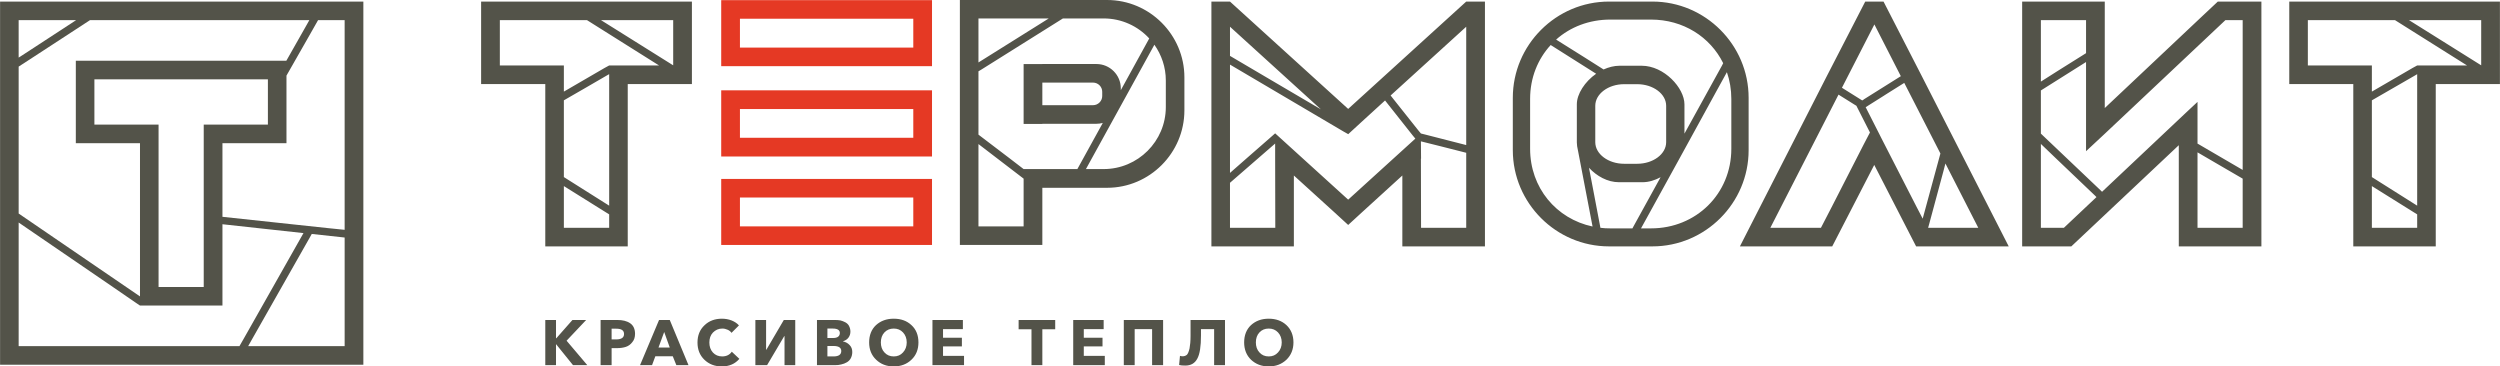 <svg xmlns="http://www.w3.org/2000/svg" xmlns:xlink="http://www.w3.org/1999/xlink" xml:space="preserve" width="171.239mm" height="25.099mm" style="shape-rendering:geometricPrecision; text-rendering:geometricPrecision; image-rendering:optimizeQuality; fill-rule:evenodd; clip-rule:evenodd" viewBox="0 0 17492 2564">
 <defs>
  <style type="text/css">
   <![CDATA[
    .fil1 {fill:#E53924}
    .fil0 {fill:#535349}
   ]]>
  </style>
 </defs>
 <g id="&#x421;&#x43B;&#x43E;&#x439;_x0020_1">
  <path class="fil0" d="M3815 2555l0 -316 75 0 0 128 2 0 113 -128 96 0 -137 145 145 171 -100 0 -118 -146 -1 0 0 146 -75 0zm3402 0l0 -251 -90 0 0 -65 256 0 0 65 -90 0 0 251 -76 0zm292 0l0 -316 213 0 0 64 -139 0 0 60 131 0 0 61 -131 0 0 66 147 0 0 65 -221 0zm354 0l0 -316 275 0 0 316 -77 0 0 -252 -122 0 0 252 -76 0zm431 3c-19,0 -33,-1 -44,-4l6 -64c6,2 12,3 19,3 12,0 22,-4 30,-11 7,-8 13,-22 18,-44 4,-21 7,-51 7,-88l0 -111 241 0 0 316 -76 0 0 -252 -92 0 0 44c0,76 -8,131 -26,163 -17,32 -45,48 -83,48zm-4092 -3l0 -316 117 0c37,0 67,7 90,23 22,15 34,40 34,74 0,23 -6,43 -19,58 -12,16 -27,27 -45,33 -18,6 -39,9 -62,9l-38 0 0 119 -77 0zm276 0l133 -316 75 0 131 316 -85 0 -25 -62 -122 0 -23 62 -84 0zm572 9c-49,0 -90,-16 -122,-47 -32,-31 -48,-71 -48,-120 0,-50 16,-90 49,-121 32,-31 73,-46 122,-46 23,0 46,4 67,12 22,9 39,20 52,35l-52 52c-7,-10 -16,-17 -28,-22 -11,-5 -23,-8 -36,-8 -27,0 -48,10 -66,28 -17,18 -25,41 -25,70 0,28 8,51 25,70 17,18 38,27 65,27 29,0 52,-11 67,-33l53 50c-30,35 -71,53 -123,53zm235 -9l0 -316 75 0 0 208 2 0 122 -208 80 0 0 316 -75 0 0 -203 -2 0 -120 203 -82 0zm431 0l0 -316 126 0c13,0 26,1 38,3 11,3 23,7 34,13 11,6 20,14 26,25 6,12 10,25 10,40 0,17 -5,31 -14,43 -9,12 -22,20 -38,25l0 1c19,4 34,12 46,25 13,13 19,29 19,49 0,17 -4,31 -10,43 -7,13 -16,22 -28,29 -12,7 -25,12 -39,15 -14,4 -28,5 -44,5l-126 0zm537 9c-50,0 -91,-16 -123,-47 -33,-31 -49,-72 -49,-121 0,-50 16,-91 48,-121 33,-30 74,-45 124,-45 51,0 92,15 124,45 33,30 49,71 49,121 0,49 -16,90 -49,121 -32,31 -74,47 -124,47zm271 -9l0 -316 213 0 0 64 -139 0 0 60 132 0 0 61 -132 0 0 66 147 0 0 65 -221 0zm2353 9c-50,0 -91,-16 -124,-47 -32,-31 -48,-72 -48,-121 0,-50 16,-91 48,-121 33,-30 74,-45 124,-45 50,0 92,15 124,45 32,30 49,71 49,121 0,49 -17,90 -49,121 -33,31 -74,47 -124,47zm-65 -98c17,19 38,28 65,28 27,0 48,-9 65,-28 17,-18 26,-42 26,-70 0,-28 -9,-52 -26,-70 -17,-18 -38,-27 -65,-27 -27,0 -48,9 -65,27 -17,18 -25,42 -25,70 0,28 8,52 25,70zm-2624 0c17,19 39,28 65,28 27,0 48,-9 65,-28 17,-18 26,-42 26,-70 0,-28 -9,-52 -26,-70 -17,-18 -38,-27 -65,-27 -26,0 -48,9 -65,27 -17,18 -25,42 -25,70 0,28 8,52 25,70zm-399 28l43 0c36,0 54,-13 54,-38 0,-23 -18,-35 -54,-35l-43 0 0 73zm0 -129l42 0c14,0 25,-3 33,-9 8,-6 12,-15 12,-26 0,-20 -16,-31 -49,-31l-38 0 0 66zm-1182 67l79 0 -39 -109 -40 109zm-328 -57l32 0c37,0 55,-13 55,-38 0,-25 -18,-37 -54,-37l-33 0 0 75z"></path>
  <path class="fil0" d="M14280 571l126 -80 190 -119 0 -231 -316 0 0 430zm-9570 -114l-13 -8 -380 -238 -112 -70 505 0 0 316zm-448 131l0 0 0 851 -317 -200 0 -537 144 -83 162 -94 11 -6 0 69zm130 0l318 0 131 0 0 0 0 -447 0 -130 -131 0 -1213 0 -131 0 0 130 0 317 0 130 131 0 318 0 0 1006 0 130 130 0 317 0 130 0 0 -130 0 -1006zm219 -130l-219 0 -130 0 0 0 0 0 0 0 -33 18 -284 165 0 -53 0 0 0 -130 0 0 -130 0 -318 0 0 -317 610 0 504 317zm-666 1136l317 0 0 -94 -197 -123 -120 -75 0 292zm13416 -1137l-13 -8 -380 -238 -112 -70 505 0 0 316zm-448 131l0 0 0 851 -317 -200 0 -537 144 -83 163 -94 10 -6 0 69zm130 0l318 0 131 0 0 0 0 -447 0 -130 -131 0 -1213 0 -130 0 0 130 0 317 0 130 130 0 318 0 0 1006 0 130 130 0 317 0 130 0 0 -130 0 -1006zm219 -130l-219 0 -130 0 0 0 0 0 0 0 -33 18 -284 165 0 -53 0 0 0 -130 0 0 -130 0 -318 0 0 -317 610 0 504 317zm-666 1136l317 0 0 -94 -197 -123 -120 -75 0 292zm-6337 -1583l0 0 0 0 -826 751 -827 -751 0 0 0 0 -130 0c0,530 0,1058 0,1583l0 130 130 0 317 0 130 0 0 -130 0 -366 283 257 96 88 0 0 1 1 97 -89 282 -257 0 366 0 130 131 0 316 0 131 0 0 -130 0 -1583 -131 0zm-317 978l28 7 108 27 181 46 0 525 -316 0 -1 -484 1 0 -1 -121zm317 26l-281 -72 -36 -9 -20 -24 -174 -219 -18 -23 529 -481 0 828zm-568 -312l193 244 19 23 -470 427 -511 -464 -42 37 -159 139 -115 101 0 -758 794 468 32 18 0 0 0 0 1 1 97 -89 161 -147zm-449 62l-371 -218 -265 -156 0 -204 636 578zm-636 514l313 -272 3 -3 0 106 1 484 -317 0 0 -315zm-1760 -842l377 -236 115 -72 -492 0 0 308zm447 11l379 0c93,0 170,76 170,170l0 13 199 -362c-79,-86 -193,-140 -319,-140l-285 0 -571 358 -20 12 0 443 217 165 99 76 131 0 245 0 178 -323c-14,4 -29,6 -44,6l-379 0 0 1 -131 0 0 -1 0 -130 0 -158 0 -130 131 0zm0 288l355 0c35,0 64,-29 64,-64l0 -30c0,-35 -29,-64 -64,-64l-355 0 0 158zm0 578l0 270 0 26 0 104 -131 0 -316 0 -130 0 0 -104 0 -26 0 -1455 0 -128 0 -1 1030 0c298,0 541,244 541,541l0 231c0,298 -243,542 -541,542l-453 0zm305 -131l124 0c240,0 435,-195 435,-434l0 -186c0,-93 -30,-179 -80,-250l-44 80 -435 790zm-436 67l-316 -242 0 576 316 0 0 -270 0 -64zm4170 -790l155 0c157,0 299,156 299,270l0 205 263 -477 8 -16c-91,-184 -280,-305 -505,-305l-285 0c-148,0 -280,52 -379,140l201 126 131 83c36,-16 74,-26 112,-26zm432 626c-5,10 -11,21 -17,31l-265 481 70 0c316,0 562,-242 562,-557l0 -349c0,-66 -11,-129 -31,-187l-70 127 -249 454zm-145 154c-39,21 -82,35 -127,35l-164 0c-81,0 -156,-43 -210,-101l34 178 46 242c22,3 45,4 69,4l143 0 12 0 8 -15 189 -343zm-584 -217c-1,-9 -2,-18 -2,-26l0 -89 0 -130 0 -49c0,-71 56,-158 135,-213l-318 -201c-90,98 -144,229 -144,377l0 150 0 199c0,273 183,490 437,544l-101 -526 -7 -36 0 0zm223 -1012l304 0c370,0 673,303 673,673l0 367c0,370 -303,673 -673,673l-304 0c-370,0 -673,-303 -673,-673l0 -367c0,-370 303,-673 673,-673zm106 578l91 0c112,0 203,68 203,151l0 255c0,83 -91,151 -203,151l-91 0c-111,0 -202,-68 -202,-151l0 -255c0,-83 91,-151 202,-151zm1666 114l-27 -17 -115 -72 227 -443 185 362 -260 163 0 1 -9 5 -1 1zm912 1021l-531 0 0 0 -4 0 -293 -570 -294 570 -3 0 0 0 -531 0 0 0 -112 0 609 -1193 268 -520 128 0 267 520 609 1193 -113 0 0 0zm-451 -130l351 0 -230 -450 -14 54 -100 371 -7 25zm-750 0l-354 0 477 -932 115 72 10 6 95 187 -9 17 -35 67 -224 438 -75 145zm836 -520l-124 456 -42 -81 -249 -486 -11 -22 -97 -191 127 -80 17 -11 0 0 126 -79 253 494zm2115 -933l-121 0 -844 795 0 0 -131 122 0 -67 0 -112 0 -445 -316 199 0 302 419 398 9 9 593 -559 75 -70 0 154 0 26 0 112 4 2 312 182 0 -1048zm-1096 -130l131 0 0 130 0 615 678 -639 113 -106 4 0 170 0 17 0 114 0 0 130 0 1453 0 130 -131 0 -316 0 -105 0 -26 0 0 -708 -752 708 -213 0 -131 0 0 -130 0 -1453 0 -130 131 0 316 0zm1096 1583l0 -344 -172 -100 -144 -84 0 528 316 0zm-1251 0l123 -116 105 -99 -11 -11 -278 -265 -100 -96 0 587 161 0z"></path>
  <path class="fil1" d="M5177 131l0 202 1213 0 0 -202 -1213 0zm1213 -130l131 0 0 130 0 202 0 130 -131 0 -1213 0 -131 0 0 -130 0 -202 0 -130 131 0 1213 0zm0 762l-1213 0 0 201 1213 0 0 -201zm-1213 -131l1213 0 131 0 0 131 0 201 0 131 -131 0 -1213 0 -131 0 0 -131 0 -201 0 -131 131 0zm1213 750l-1213 0 0 202 1213 0 0 -202zm-1213 -130l1213 0 131 0 0 130 0 202 0 130 -131 0 -1213 0 -131 0 0 -130 0 -202 0 -130 131 0z"></path>
  <path class="fil0" d="M2542 2552l-131 0 -2281 0 -130 0 0 -130 0 -2281 0 -130 130 0 2281 0 131 0 0 130 0 2281 0 130zm-1173 -1997l56 0 449 0 0 317 -100 0 1 0 -219 0 -131 0 0 130 0 851 0 62 0 93 -316 0 0 -292 0 -62 0 -538 0 -60 0 -54 0 -130 -130 0 -319 0 0 0 0 -317 449 0 161 0 99 0zm187 447l318 0 130 0 0 0 0 -447 0 -26 158 -277 63 -111 186 0 0 1467 -118 -12 -737 -79 0 -515zm447 -577l-129 0 -1214 0 -130 0 0 130 0 317 0 130 130 0 319 0 0 1006 0 66 -574 -392 -275 -188 0 -1028 68 -44 431 -281 1535 0 -47 83 -114 201zm-1024 1713l0 0 130 0 316 0 131 0 0 -130 0 -439 567 62 0 0 -412 728 -36 63 -1545 0 0 -865 668 457 154 106 27 18 0 0zm-849 -1735l42 -27 360 -235 -402 0 0 262zm2051 1234l-14 25 -412 726 -19 34 675 0 0 -760 -230 -25z"></path>
 </g>
</svg>
